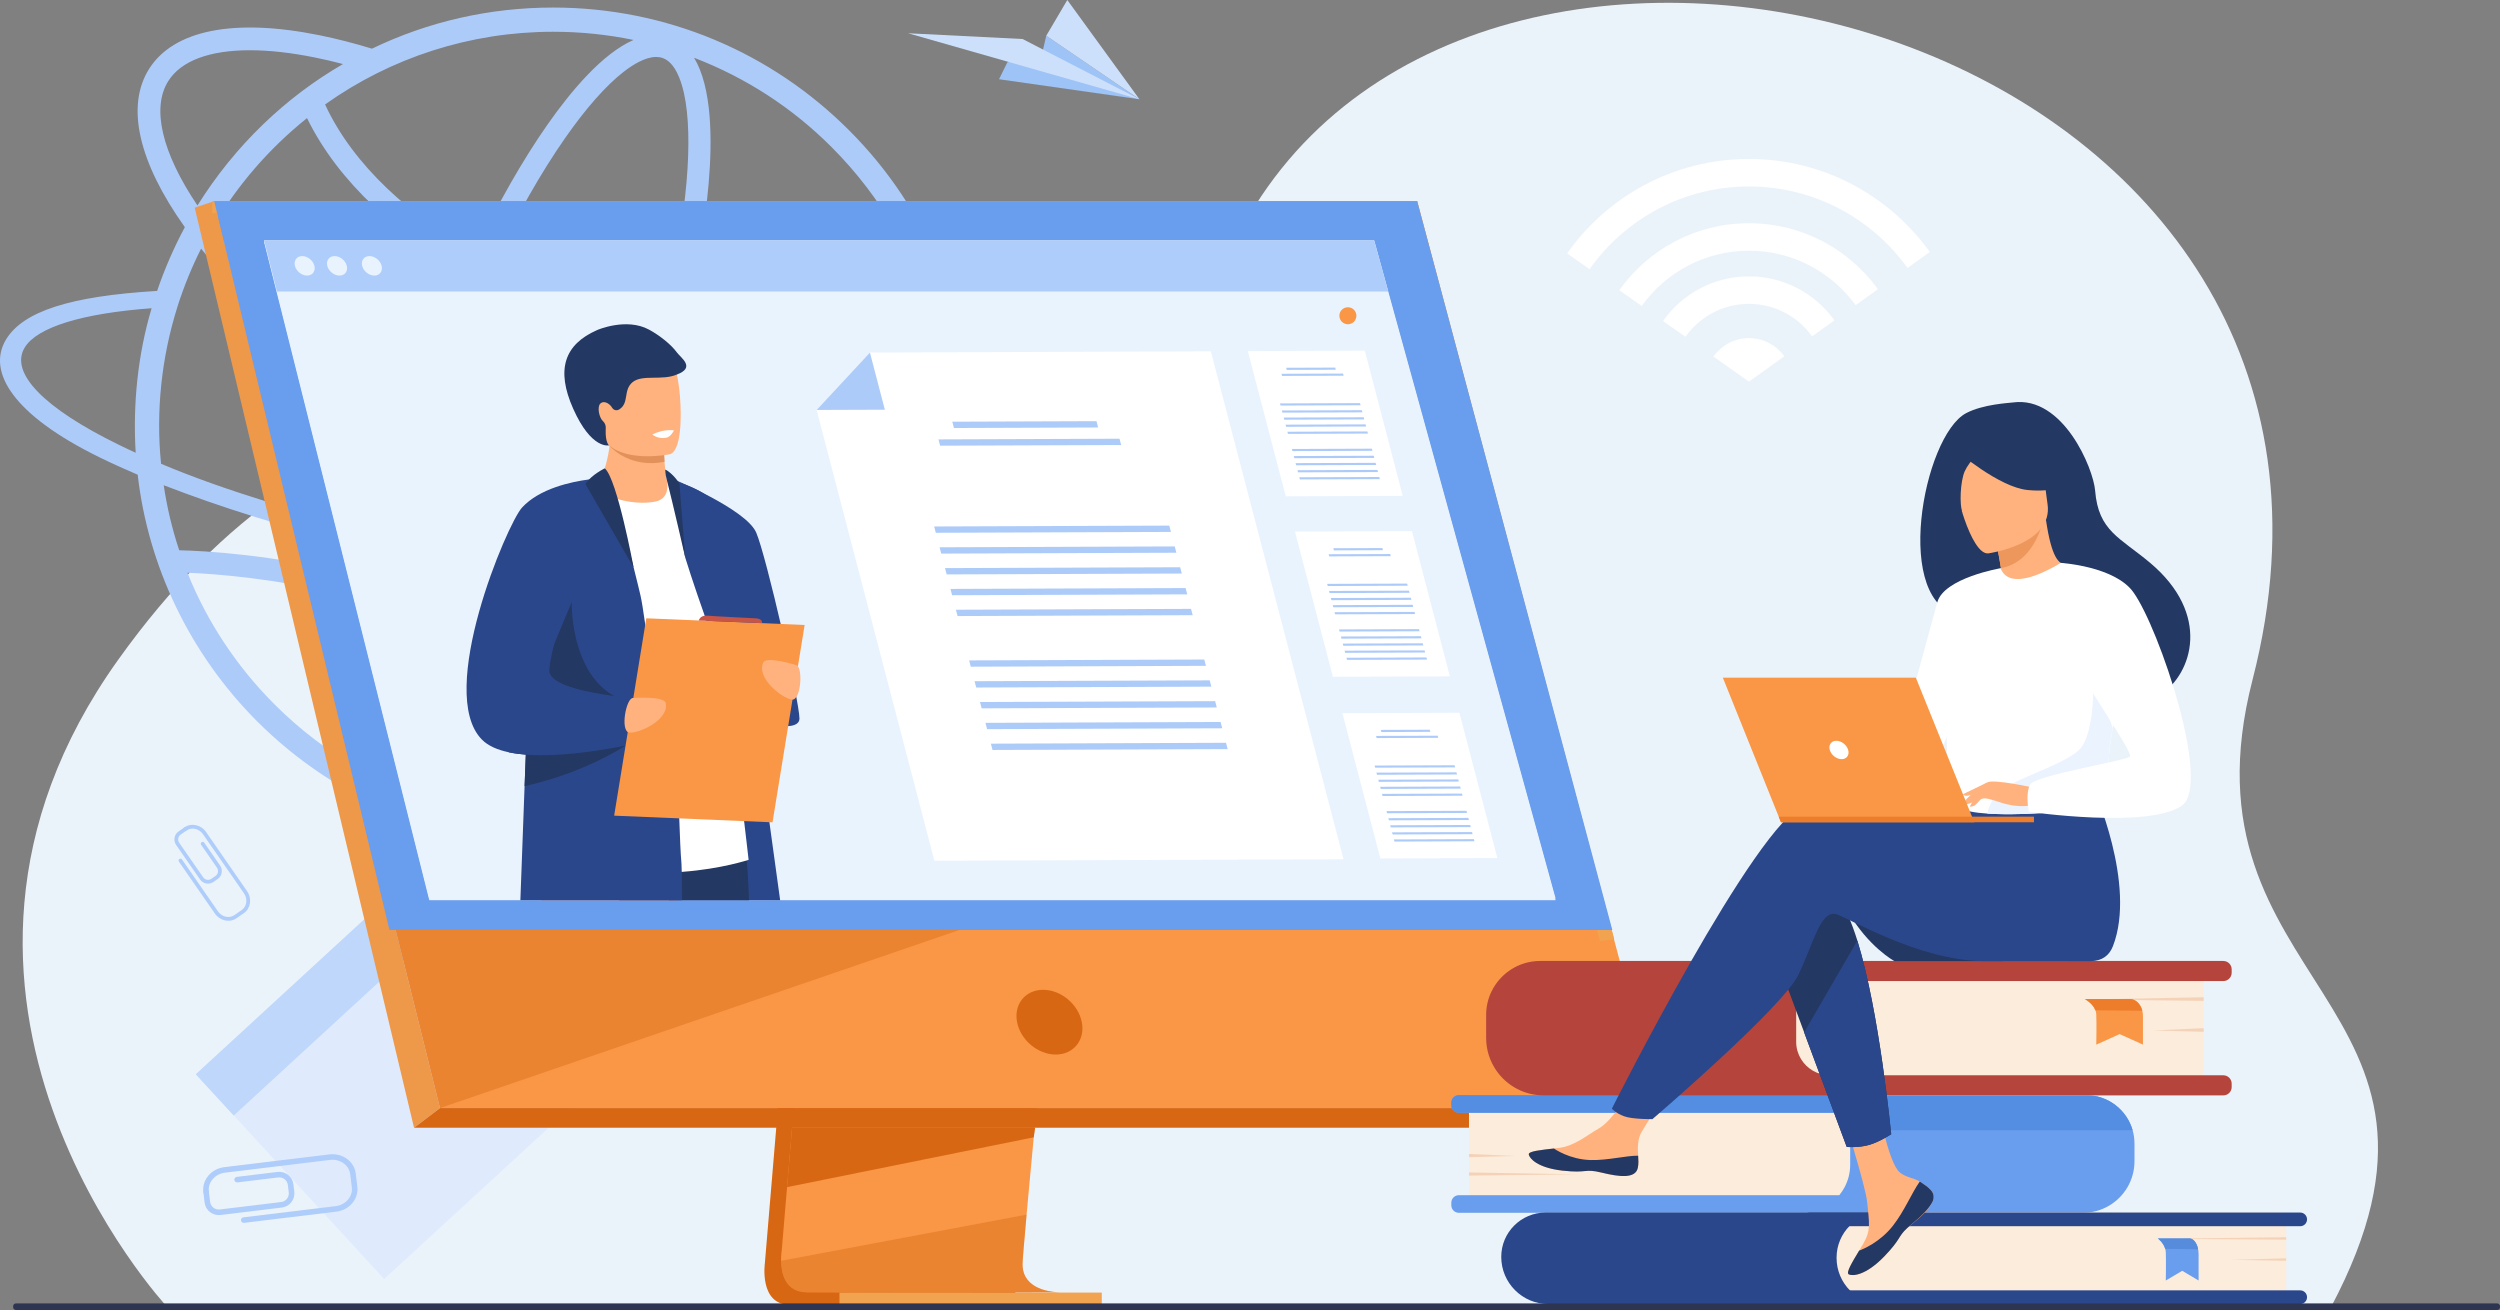 <?xml version="1.0" encoding="utf-8"?>
<!-- Generator: Adobe Illustrator 16.0.0, SVG Export Plug-In . SVG Version: 6.00 Build 0)  -->
<!DOCTYPE svg PUBLIC "-//W3C//DTD SVG 1.1//EN" "http://www.w3.org/Graphics/SVG/1.1/DTD/svg11.dtd">
<svg version="1.1" id="Слой_1" xmlns="http://www.w3.org/2000/svg" xmlns:xlink="http://www.w3.org/1999/xlink" x="0px" y="0px"
	 width="2915.507px" height="1527.726px" viewBox="172.648 261.565 2915.507 1527.726"
	 enable-background="new 172.648 261.565 2915.507 1527.726" xml:space="preserve">
<rect x="172.648" y="261.565" width="2915.507" height="1527.726" fill="#808080" stroke="none"/>
<g>
	<path fill="#EBF3FA" d="M367.524,1785.646c0,0-337.474-362.339-57.072-754.621c248.791-348.062,538.856-324.27,751.672-183.023
		c90.642,60.158,351.971,7.415,574.395-346.75c303.325-482.984,1354.76-190.052,1163.05,553.031
		c-92.772,359.6,282.349,372.671,91.209,732.127L367.524,1785.646z"/>
	<g>
		
			<rect x="468.39" y="1361.831" transform="matrix(0.677 0.736 -0.736 0.677 1325.034 27.931)" fill="#DFEBFD" width="324.586" height="324.585"/>
		
			<rect x="510.229" y="1266.467" transform="matrix(0.677 0.736 -0.736 0.677 1226.551 61.737)" fill="#BED7FB" width="65.372" height="324.585"/>
	</g>
	<g>
		<polygon fill="#9EC3F6" points="1337.7,353.971 1501.467,377.332 1392.791,303.259 1387.264,327.005 1347.438,334.218 		"/>
		<polygon fill="#CDE0FB" points="1501.467,377.332 1365.188,307.069 1231.619,300.351 		"/>
		<polygon fill="#CDE0FB" points="1392.791,303.259 1501.467,377.332 1417.336,261.565 		"/>
	</g>
	<g>
		<path fill="#FFFFFF" d="M2253.471,677.049l-41.192,29.562l-41.405-29.24c9.178-12.913,24.332-21.45,41.405-21.45
			C2229.246,655.919,2244.293,664.243,2253.471,677.049z"/>
		<g>
			<path fill="#FFFFFF" d="M2212.278,583.886c-41.406,0-78.011,20.597-100.207,52.078l26.146,18.354
				c16.434-23.265,43.54-38.417,74.061-38.417c30.309,0,57.2,14.939,73.635,37.884l26.039-18.675
				C2289.647,604.056,2253.258,583.886,2212.278,583.886z"/>
		</g>
		<g>
			<path fill="#FFFFFF" d="M2212.278,446.969c-87.613,0-165.09,43.541-212.045,110.131l26.146,18.354
				c41.189-58.268,109.17-96.471,185.897-96.471c76.089,0,143.64,37.563,184.939,95.084l25.932-18.676
				C2376.086,489.763,2299.146,446.969,2212.278,446.969z"/>
		</g>
		<g>
			<path fill="#FFFFFF" d="M2212.278,521.884c-62.322,0-117.602,30.84-151.216,78.116l26.146,18.354
				c27.853-38.951,73.525-64.457,125.07-64.457c51.117,0,96.473,25.078,124.43,63.497l25.935-18.568
				C2328.918,552.191,2274.067,521.884,2212.278,521.884z"/>
		</g>
	</g>
	<path fill="#ADCBF9" d="M1357.841,856.411l-37.766-0.867c12.134,15.725,14.857,30.212,7.306,42.47
		c-7.554,12.507-25.631,22.783-52.624,30.583c20.431-54.355,30.708-111.685,30.708-170.5c0-127.194-49.491-251.699-142.89-344.839
		c-90.407-90.407-212.614-142.888-344.839-142.888c-74.249,0-145.992,16.456-211.237,47.918c-0.021,0.01-0.042,0.021-0.063,0.032
		c-20.978-6.401-41.409-11.647-61.123-15.643c-99.514-20.194-170.134-6.238-198.82,39.3c-27.298,43.31-12.438,108.504,41.732,184.54
		c-0.006,0.013-0.014,0.024-0.021,0.036c-12.104,22.361-23.753,48.886-32.316,74.292c-101.78,6.067-156.261,23.979-176.072,56.421
		c-23.03,37.766,8.42,88.449,109.086,137.729c13.868,6.81,28.726,13.497,44.328,20.183
		c12.059,105.956,60.327,208.665,139.545,287.882c44.823,44.699,96.951,79.864,155.023,104.505
		c177.896,75.041,389.969,39.906,534.778-104.505c43.585-43.584,78.131-94.351,102.523-150.564
		c49.65-10.277,82.34-26.374,95.341-47.671C1369.48,890.09,1368.365,873.746,1357.841,856.411z M1241.325,936.275
		c-33.06,5.942-74.292,9.409-122.458,9.904c-74.739,0.912-160.576-4.99-251.035-16.913c7.611-16.569,15.073-33.597,22.351-51.011
		c28.071,9.393,55.313,16.829,81.293,22.102c29.764,6.042,56.925,9.024,81.169,9.024c56.828,0,97.543-16.406,117.65-48.325
		c3.31-5.258,6.01-10.831,8.089-16.722h-28.97c-0.479,0.882-0.99,1.753-1.523,2.603c-14.937,23.71-48.314,35.958-95.182,35.946
		c-22.414,0-47.933-2.798-75.977-8.492c-24.445-4.957-50.079-11.923-76.51-20.694c6.975-17.452,13.757-35.238,20.306-53.295
		c17.659-48.689,32.775-96.954,45.004-143.304c99.104,14.61,202.642,15.05,302.103,7.549c6.293,30.511,9.473,61.736,9.473,93.449
		C1277.11,819.884,1265.1,879.813,1241.325,936.275z M637.784,1178.068c-14.089-5.109-21.241-25.332-24.761-41.396
		c-5.561-25.388-6.567-61.046-2.908-103.12c1.851-21.277,4.825-43.902,8.83-67.566c57.749,15.391,114.938,35.185,170.625,59.039
		c-12.543,21.629-25.227,41.685-37.909,59.863c-24.164,34.639-47.794,61.361-68.336,77.281
		C670.326,1172.242,651.875,1183.177,637.784,1178.068z M802.327,1002.382c-58.288-25.118-118.216-45.875-178.742-61.898
		c2.134-10.984,4.473-22.16,7.014-33.506c16.832,3.826,33.899,7.53,51.184,11.097c50.577,10.344,101.032,19.127,150.422,26.232
		C822.422,964.545,812.438,983.945,802.327,1002.382z M692.927,899.748c-19.542-4.021-38.8-8.222-57.728-12.584
		c8.91-37.075,19.855-75.728,32.635-115.111c66.424,40.832,133.975,74.047,197.935,97.619
		c-8.024,19.156-16.266,37.835-24.685,55.914C792.503,918.616,742.798,909.973,692.927,899.748z M530.695,399.288
		c36.921,75.644,108.076,137.968,184.647,179.309c-18.551,40.423-36.219,83.564-52.465,128.36
		c-3.029,8.352-5.976,16.688-8.854,25.008C556.985,668.8,474.828,596.321,420.935,526.178c-0.007-0.01-0.015-0.019-0.022-0.028
		C449.356,477.625,486.416,434.786,530.695,399.288z M945.622,329.292c14.09,5.11,21.241,25.332,24.761,41.396
		c5.562,25.387,6.566,61.046,2.908,103.121c-4.006,46.056-13.229,98.363-26.953,154.062
		c-67.485-11.611-134.924-30.755-197.015-60.893c26.462-55.187,54.444-104.4,82.421-144.505
		c24.164-34.638,47.794-61.361,68.336-77.281c10.72-8.307,25.145-17.198,37.775-17.198
		C940.544,327.993,943.151,328.396,945.622,329.292z M939.916,652.965c-11.911,44.818-26.582,91.497-43.677,138.628
		c-6.589,18.167-13.411,36.05-20.429,53.579c-64.212-23.576-132.367-57.296-199.371-98.947c3.463-10.123,7.036-20.279,10.729-30.459
		c15.881-43.788,33.117-85.932,51.19-125.399C801.602,621.017,870.11,640.803,939.916,652.965z M1142.518,433.194
		c59.583,59.583,99.109,131.145,119.103,205.979c-105.898,7.745-202.938,5.313-289.684-7.242
		c13.765-56.242,23.033-109.15,27.097-155.884c4.488-51.604,3.941-112.732-16.981-147.131
		C1042.662,352.206,1096.809,387.351,1142.518,433.194z M817.737,298.602c31.826,0,63.128,3.202,93.728,9.556
		c-36.092,15.71-72.94,59.435-100.91,99.531c-28.626,41.036-57.213,91.257-84.208,147.474
		C653.48,515.57,584.654,454.875,551.754,383.375C628.57,328.738,720.946,298.602,817.737,298.602z M368.897,356.098
		c14.938-23.71,48.314-35.947,95.181-35.947c22.415,0,47.934,2.798,75.978,8.492c10.646,2.155,21.522,4.692,32.583,7.61
		c0.01,0.002,0.02,0.005,0.028,0.008c-66.911,38.697-125.848,94.7-169.728,164.911c-0.008,0.012-0.015,0.025-0.023,0.037
		C361.503,439.718,349.054,387.579,368.897,356.098z M407.149,551.566c0.004-0.009,0.008-0.017,0.012-0.023
		c56.75,70.932,140.395,143.445,238.125,206.333c-13.856,42.176-25.681,83.627-35.223,123.351
		c-81.031-19.604-175.213-47.333-249.594-78.8c-6.168-61.678,0.548-124.113,19.067-183.007
		C386.727,596.581,396.264,573.042,407.149,551.566z M311.437,780.385c-87.789-42.842-127.906-84.196-109.953-113.543
		c14.487-23.773,67.234-39.87,147.965-45.813c-16.274,54.93-21.935,112.039-18.572,168.519
		C324.189,786.576,317.751,783.481,311.437,780.385z M605.442,901.12c-2.504,11.168-4.813,22.176-6.932,33.011
		c-5.634-1.366-11.271-2.705-16.911-3.988c-95.301-21.691-166.814-26.104-199.964-26.852c-8.211-24.734-14.249-50.031-18.071-75.854
		C428.491,852.413,501.573,876.367,605.442,901.12z M391.24,929.501c35.355,1.423,100.901,6.778,184.626,25.835
		c5.991,1.364,11.979,2.792,17.961,4.251c-4.309,25.133-7.488,49.151-9.452,71.725c-3.72,42.771-3.983,92.082,7.946,127.298
		c-36.309-20.439-69.605-45.727-99.487-75.607C448.29,1038.459,414.015,986.305,391.24,929.501z M678.419,1196.097
		c33.987-17.813,68.137-58.728,94.436-96.426c13.564-19.443,27.119-40.962,40.501-64.188
		c77.157,34.94,151.346,77.866,221.036,127.876C919.519,1224.748,790.153,1231.696,678.419,1196.097z M1142.518,1083.002
		c-25.396,25.469-53.362,47.599-83.566,66.237c-73.206-53.505-151.422-99.301-232.911-136.374
		c11.203-20.527,22.244-42.209,33.023-64.843c74.589,9.885,146.297,15.815,211.762,17.351c17.087,0.495,33.679,0.495,49.775,0.371
		c41.728-0.495,78.874-2.972,110.694-7.429C1209.009,1004.5,1179.168,1046.351,1142.518,1083.002z"/>
	<g>
		<g>
			<path fill="#D86713" d="M1132.096,932.529l-67.449,801.977c0,0-7.067,48.614,29.094,48.7c59.456,0.142,295.932,0,295.932,0
				s-44.749-10.119-44.206-32.889c0.639-26.84,78.833-825.379,78.833-825.379L1132.096,932.529z"/>
			<path fill="#F99746" d="M1408.858,1768.656c-11.693,0.034-237.556,0.743-295.456,0c-25.233-0.314-29.657-22.437-29.868-36.754
				c-0.104-6.863,0.768-11.938,0.768-11.938l1.753-20.845l4.471-53.127l3.948-46.938l5.075-60.314l4.272-50.909l47.925-569.86
				l292.206-7.583c0,0-32.934,334.185-56.228,577.443c-2.602,27.104-5.075,53.093-7.362,77.351
				c-0.744,7.746-1.452,15.317-2.148,22.691c-2.159,23.016-4.134,44.15-5.853,62.813c-0.906,9.836-1.742,18.975-2.497,27.348
				c-2.973,32.805-4.715,53.754-4.738,57.736c-0.012,2.322,0.187,4.482,0.569,6.491
				C1370.49,1767.82,1404.469,1768.656,1408.858,1768.656z"/>
			<polygon fill="#F99746" points="422.463,496.123 586.755,1156.051 609.25,1246.431 685.769,1553.806 2107.375,1553.806 
				1825.338,496.123 			"/>
			<polygon fill="#EE9849" points="422.46,496.122 399.691,503.712 655.498,1576.765 685.771,1553.81 			"/>
			<polygon fill="#D86713" points="655.498,1576.765 2068.355,1576.765 2107.371,1553.81 685.771,1553.81 			"/>
			<rect x="1151.652" y="1768.978" fill="#F1A34F" width="305.904" height="14.536"/>
			<polygon fill="#F1A34F" points="2038.505,1358.911 1807.832,510.106 420.188,510.106 420.188,496.122 1825.336,496.122 
				2055.238,1357.024 			"/>
			<polygon fill="#D86713" points="1379.793,1576.76 1378.213,1587.873 1090.525,1645.993 1094.474,1599.056 1096.355,1576.76 			
				"/>
			<path opacity="0.4" fill="#D86713" enable-background="new    " d="M1408.858,1768.656c-11.693,0.034-237.556,0.743-295.456,0
				c-25.233-0.314-29.657-22.437-29.868-36.754l286.33-53.87c-2.973,32.805-4.715,53.754-4.738,57.736
				c-0.012,2.322,0.187,4.482,0.569,6.491C1370.49,1767.82,1404.469,1768.656,1408.858,1768.656z"/>
			<polygon opacity="0.4" fill="#D86713" enable-background="new    " points="1310.26,1339.691 685.771,1553.81 609.25,1246.431 
							"/>
			<polygon fill="#699DEE" points="422.46,496.122 1825.336,496.122 2052.955,1346.167 626.853,1346.167 			"/>
		</g>
		<path fill="#D86713" d="M1434.26,1453.624c-4.053-20.847-24.237-37.747-45.084-37.747c-20.848,0-34.461,16.9-30.409,37.747
			s24.237,37.746,45.084,37.746C1424.697,1491.37,1438.312,1474.471,1434.26,1453.624z"/>
		<polygon fill="#E9F3FE" points="1986.797,1309.332 673.277,1309.332 524.52,716.748 513.122,671.308 503.39,632.546 
			495.604,601.513 480.573,541.655 1775.159,541.655 1776.065,544.948 1791.649,601.513 1800.204,632.546 1810.9,671.308 
			1823.429,716.748 		"/>
		<polygon fill="#E9F3FE" points="1986.797,1311.357 673.277,1311.357 524.52,718.773 513.122,673.334 503.39,634.571 
			495.604,603.539 480.573,543.681 1775.159,543.681 1776.065,546.974 1791.649,603.539 1800.204,634.571 1810.9,673.334 
			1823.429,718.773 		"/>
		<polygon fill="#AFCDFB" points="1791.649,601.513 495.604,601.513 480.573,541.655 1774.661,541.655 1776.065,544.948 		"/>
		<g>
			<path fill="#E9F3FE" d="M516.586,571.584c-1.564-6.275,2.254-11.362,8.528-11.362c6.275,0,12.63,5.087,14.194,11.362
				c1.563,6.275-2.254,11.362-8.529,11.362C524.505,582.946,518.151,577.859,516.586,571.584z"/>
			<path fill="#E9F3FE" d="M554.337,571.584c-1.564-6.275,2.254-11.362,8.528-11.362c6.275,0,12.63,5.087,14.194,11.362
				c1.563,6.275-2.254,11.362-8.529,11.362C562.256,582.946,555.902,577.859,554.337,571.584z"/>
			<path fill="#E9F3FE" d="M594.987,571.584c-1.563-6.275,2.254-11.362,8.529-11.362c6.274,0,12.63,5.087,14.193,11.362
				c1.564,6.275-2.254,11.362-8.528,11.362C602.906,582.946,596.552,577.859,594.987,571.584z"/>
		</g>
		<g>
			<path fill="#2B478B" d="M1082.449,1311.357H952.57c-1.245-10.151-2.343-20.882-3.328-32.073
				c-1.743-20.077-3.078-41.671-4.063-64.137c-0.238-5.185-0.441-10.412-0.634-15.676c-0.249-6.698-0.465-13.479-0.657-20.292
				c-0.317-11.565-0.566-23.269-0.747-35.038c-0.011-0.012-0.011-0.034-0.011-0.046c-0.227-15.007-0.339-30.115-0.374-45.168
				c0-0.012,0-0.012,0-0.012c-0.012-3.758-0.012-7.515-0.012-11.261v-0.012c0-3.531,0.012-7.039,0.023-10.549
				c0.113-32.4,0.6-64.182,1.29-93.73c1.494-65.381,3.916-119.864,5.206-146.052v-0.012c0.521-10.752,0.859-16.728,0.859-16.728
				c0.013,0,0.023,0.012,0.034,0.012c0.294,0.045,2.264,0.407,5.364,1.154c2.275,0.555,5.161,1.313,8.443,2.32h0.012
				c2.965,0.894,6.236,2.003,9.676,3.305c0.012,0,0.022,0,0.034,0.011c5.853,2.252,12.155,5.126,18.085,8.737
				c0.091,0.045,0.182,0.091,0.272,0.136c9.698,6.021,18.458,14,22.454,24.537c3.429,8.952,11.453,57.063,21.151,120.961
				c0.272,1.822,0.543,3.655,0.826,5.512c5.127,33.931,10.672,72.002,16.241,110.877c5.896,41.196,11.793,83.274,17.214,122.264
				C1074.562,1253.842,1078.851,1284.999,1082.449,1311.357z"/>
			<path fill="#233862" d="M1046.074,1311.357H894.896c-2.897-12.473-5.614-24.502-8.024-35.786
				c-6.643-31.102-11.012-56.587-10.773-70.281c0.113-6.417,2.535-11.442,6.7-15.301c2.852-2.648,6.519-4.754,10.831-6.396
				c12.755-4.844,31.078-5.637,50.261-4.414c6.519,0.407,13.128,1.041,19.646,1.833c35.934,4.357,69.286,13.254,69.286,13.254
				s2.229,9.021,4.866,24.785c1.981,11.826,4.188,27.468,5.829,45.938c0.951,10.729,1.72,22.42,2.15,34.88
				C1045.791,1303.616,1045.928,1307.453,1046.074,1311.357z"/>
			<path fill="#C65447" d="M976.258,1205.471l-1.505,10.922l-7.322,53.034l-1.245,9.055l-4.538,32.877H804.096
				c-1.224-21.729-2.354-42.904-2.569-61.363c-0.021-2.049-0.034-4.053-0.034-6.021c0-27.796,2.444-48.404,10.412-53.61
				c9.031-5.896,38.989-4.278,70.894-0.373c3.18,0.384,6.383,0.803,9.586,1.232c18.595,2.501,37.201,5.591,52.163,8.25
				c7.764,1.381,14.543,2.648,19.816,3.656C971.81,1204.555,976.258,1205.471,976.258,1205.471z"/>
			<path fill="#FFFFFF" d="M801.493,847.923c0,0,86.555-55.967,148.637-27.345c9.893,4.561,21.178,17.289,29.256,26.19
				c22.439,24.728,66.289,417.524,66.289,417.524s-124.474,42.156-244.182-14.307V847.923z"/>
			<path fill="#2B478B" d="M955.055,819.159c0,0,87.624,35.91,99.492,63.502c11.867,27.592,50.438,197.031,50.438,216.898
				c0,19.869-67.161,4.442-77.972-27.604c-8.979-26.61-39.262-108.358-55.229-160.063L955.055,819.159z"/>
			<g>
				<path fill="#FFB27D" d="M936.856,846.522c-19.128,3.75-47.228-0.248-67.8-13.808c9.288-22.185,13.095-39.701,14.45-51.036
					c0.079-0.603,0.138-1.187,0.197-1.75c0.613-5.875,0.524-9.86,0.237-11.69h49.454c0,0,13.52,6.182,13.52,10.455
					c0,2.284,0.021,4.471,0.061,6.558c0.099,5.688,0.327,10.652,0.623,14.915c0.939,13.876,2.532,20.414,2.532,20.414
					S956.172,842.734,936.856,846.522z"/>
				<path fill="#E2915A" d="M947.598,800.165c-37.466,7.24-59.215-13.234-64.091-18.486c-0.692-0.751-1.048-1.197-1.048-1.197
					c0.396-0.197,0.811-0.375,1.245-0.554c13.946-5.646,45.597-1.157,63.271,5.321C947.073,790.937,947.301,795.901,947.598,800.165
					z"/>
				<path fill="#FFB27D" d="M871.269,760.109c6.695,36.031,53.188,34.85,73.282,32.584c5.654-0.63,9.212-1.352,9.212-1.352
					c6.376-1.703,9.933-11.746,11.585-24.899c3.28-26.033-0.864-64.247-5.26-74.021c-6.62-14.707-19.086-30.613-65.908-19.137
					C847.35,684.771,862.678,713.941,871.269,760.109z"/>
				<path fill="#233862" d="M961.83,672.323c-6.398-8.86-19.968-19.686-32.292-26.354c-26.475-14.322-60.359,0.451-60.501,0.514
					c-38.243,16.813-48.23,46.073-27.955,91.652c21.44,48.198,41.855,42.774,41.855,42.774s-4.333-2.696-3.941-17.717
					c0.022-0.854,0.058-1.567,0.097-2.182c0.196-3.078-0.889-6.165-3.189-8.219c-4.75-4.24-7.064-17.062-3.088-20.632
					c4.799-4.308,11.542,0.925,13.696,4.948c1.882,2.841,5.253,3.837,8.393,1.852c11.903-7.524,4.171-22.575,15.545-31.783
					s34.455-1.477,51.518-8.814C984.301,690.042,966.653,678.999,961.83,672.323z"/>
			</g>
			<path fill="#2B478B" d="M967.974,1311.357H779.515c1.347-39.079,3.078-85.741,4.899-132.98
				c0.465-12.245,0.951-24.548,1.427-36.748c0.215-5.172,0.407-10.311,0.61-15.448c4.165-104.913,8.297-199.651,9.167-204.756
				c1.98-11.544,3.849-21.379,5.874-29.912c5.92-24.854,13.275-38.479,29.323-50.205c1.563-1.188,14.396-7.65,25.702-13.286
				c9.235-4.583,17.452-8.591,17.701-8.703v-0.013h0.011c1.867,0.906,3.927,3.51,6.101,7.368c2.173,3.859,4.459,8.997,6.802,14.996
				c8.612,22.125,17.916,55.988,24.378,81.282c0.011,0.034,0.022,0.057,0.022,0.079c0.012,0.021,0.012,0.034,0.012,0.045
				s0,0.011,0,0.011c4.165,16.331,7.152,29.041,8.001,32.696c1.447,6.156,3.35,18.073,5.602,34.213v0.045
				c3.044,22.012,6.677,51.879,10.525,85.776v0.011c0.396,3.485,0.792,7.006,1.188,10.56c0.453,4.063,0.917,8.171,1.381,12.324
				v0.012c0.147,1.335,0.294,2.671,0.431,4.006v0.013c1.482,13.423,2.977,27.264,4.459,41.354c0,0.011,0,0.034,0.011,0.045
				c1.268,11.612,18.878,20.021,20.1,31.849c0.09,0.859,0.182,2.603,0.294,5.023c0.227,5.003,0.498,12.938,0.826,22.115
				c0.136,4.085,0.283,8.42,0.441,12.845c0.689,19.67,1.539,41.22,2.501,51.585c0.045,0.487,0.09,1.109,0.125,1.868
				c0.112,2.07,0.204,5.115,0.283,8.94C967.871,1286.493,967.95,1298.116,967.974,1311.357z"/>
			<path fill="#233862" d="M839.416,963.717c-0.057,0.239-3.002,106.087,76.618,118.944s26.719,16.258,26.719,16.258
				s-149.806-6.367-152.278-10.323S839.416,963.717,839.416,963.717z"/>
			<path fill="#233862" d="M906.688,1128.1c0,0-1.494,1.059-4.362,2.907c-0.05,0.021-0.099,0.061-0.147,0.089
				c-12.146,7.755-48.197,28.892-100.688,43.064c-5.509,1.493-11.206,2.907-17.07,4.213c0.465-12.244,0.949-24.539,1.424-36.743
				c-6.934-0.544-13.57-1.425-19.732-2.73c0.208-1.611,0.425-3.224,0.633-4.836c6.677-2.739,13.313-5.381,19.712-7.883
				c5.212-2.038,10.257-3.977,15.034-5.775c21.563-8.189,37.545-13.738,37.545-13.738l63.824,20.217L906.688,1128.1z"/>
			<path fill="#2B478B" d="M923.58,1126.328c0,0-8.199,2.048-21.255,4.679c-0.05,0-0.089,0.01-0.139,0.03
				c-24.074,4.836-64.546,11.621-100.697,11.255c-5.331-0.061-10.573-0.267-15.646-0.662c-6.934-0.544-13.57-1.425-19.732-2.729
				c-13.214-2.789-24.282-7.507-31.521-14.887c-53.775-54.772,29.346-251.359,46.821-270.488
				c20.405-22.333,57.644-30.167,78.206-32.856c0.86-0.109,1.682-0.218,2.482-0.317c7.229-0.859,11.869-1.038,12.126-1.048
				c0.01,0,0.01,0,0.01,0s-1.612,5.184-4.313,13.977c-1.05,3.401-2.266,7.349-3.601,11.75
				c-12.63,41.362-37.001,122.653-47.742,168.497c-3.937,16.774-6.043,28.802-5.084,32.393c4.193,15.656,47.644,23.707,75.17,27.27
				c11.482,1.482,20.196,2.186,22.145,2.334c0.139,0,0.268,0.01,0.406,0.028l1.592,6.528l3.808,15.656l3.749,15.381L923.58,1126.328
				z"/>
			<polygon fill="#F99746" points="1073.564,1220.562 888.878,1212.779 926.348,982.616 1111.033,990.397 			"/>
			<path fill="#FFB27D" d="M911.218,1075.553c0,0,35.952-2.508,37.755,5.872c4.204,19.534-30.908,35.574-42.283,34.479
				C895.316,1114.806,902.943,1074.248,911.218,1075.553z"/>
			<path fill="#FFB27D" d="M1100.937,1037.136c0,0-34.396-10.755-38.089-3.02c-8.608,18.031,21.841,41.759,33.16,43.322
				C1107.327,1079.004,1109.288,1037.78,1100.937,1037.136z"/>
			<path fill="#233862" d="M877.966,807.745c0,0-15.125,7.209-22.707,18.089c0,0,56.535,98.158,56.283,97.238
				S892.431,820.318,877.966,807.745z"/>
			<path fill="#233862" d="M948.381,809.129c4.979,1.879,14.529,11.662,16.682,17.071l6.721,85.692c0,0-14.35-62.889-21.653-91.314
				C948.273,813.353,948.615,811.158,948.381,809.129z"/>
			<path fill="#C65447" d="M987.57,985.195c0,0,1.459-6.387,9.866-5.645s55.635,3.065,55.635,3.065s9.109-0.15,8.264,5.687
				L987.57,985.195z"/>
			<path fill="#FFFFFF" d="M933.395,768.237c0,0,6.13,5.588,16.021,3.856c5.865-1.025,9.148-8.653,9.148-8.653
				S947.293,761.413,933.395,768.237z"/>
		</g>
		<g>
			<g>
				<polygon fill="#FFFFFF" points="1808.529,839.863 1672.107,840.367 1627.868,671.002 1764.289,670.498 				"/>
				<g>
					<polygon fill="#ADCBF9" points="1730.454,692.752 1673.253,692.963 1672.598,690.458 1729.801,690.246 					"/>
					<polygon fill="#ADCBF9" points="1739.588,699.714 1667.771,699.979 1667.115,697.474 1738.934,697.208 					"/>
					<g>
						<polygon fill="#ADCBF9" points="1759.334,734.183 1666.052,734.527 1665.397,732.021 1758.681,731.676 						"/>
						<polygon fill="#ADCBF9" points="1761.491,742.44 1668.209,742.785 1667.554,740.279 1760.837,739.934 						"/>
						<polygon fill="#ADCBF9" points="1763.649,750.698 1670.365,751.042 1669.711,748.537 1762.993,748.192 						"/>
						<polygon fill="#ADCBF9" points="1765.806,758.956 1672.522,759.301 1671.867,756.794 1765.151,756.45 						"/>
						<polygon fill="#ADCBF9" points="1767.963,767.214 1674.68,767.559 1674.025,765.052 1767.309,764.708 						"/>
					</g>
					<g>
						<polygon fill="#ADCBF9" points="1773.212,787.31 1679.929,787.654 1679.274,785.148 1772.558,784.803 						"/>
						<polygon fill="#ADCBF9" points="1775.368,795.567 1682.086,795.912 1681.431,793.406 1774.715,793.062 						"/>
						<polygon fill="#ADCBF9" points="1777.526,803.825 1684.241,804.17 1683.588,801.664 1776.87,801.319 						"/>
						<polygon fill="#ADCBF9" points="1779.684,812.083 1686.399,812.428 1685.744,809.921 1779.028,809.577 						"/>
						<polygon fill="#ADCBF9" points="1781.84,820.341 1688.557,820.686 1687.902,818.179 1781.186,817.835 						"/>
					</g>
				</g>
			</g>
			<g>
				<polygon fill="#FFFFFF" points="1863.5,1050.318 1727.079,1050.822 1682.841,881.457 1819.262,880.953 				"/>
				<g>
					<polygon fill="#ADCBF9" points="1785.427,903.207 1728.225,903.418 1727.57,900.912 1784.772,900.701 					"/>
					<polygon fill="#ADCBF9" points="1794.56,910.169 1722.742,910.435 1722.088,907.928 1793.905,907.663 					"/>
					<g>
						<polygon fill="#ADCBF9" points="1814.307,944.637 1721.023,944.982 1720.368,942.476 1813.652,942.131 						"/>
						<polygon fill="#ADCBF9" points="1816.464,952.896 1723.181,953.24 1722.525,950.733 1815.81,950.389 						"/>
						<polygon fill="#ADCBF9" points="1818.62,961.153 1725.338,961.498 1724.683,958.991 1817.966,958.647 						"/>
						<polygon fill="#ADCBF9" points="1820.777,969.411 1727.493,969.755 1726.84,967.25 1820.123,966.905 						"/>
						<polygon fill="#ADCBF9" points="1822.935,977.669 1729.651,978.013 1728.996,975.507 1822.28,975.163 						"/>
					</g>
					<g>
						<polygon fill="#ADCBF9" points="1828.184,997.765 1734.9,998.109 1734.245,995.603 1827.529,995.258 						"/>
						<polygon fill="#ADCBF9" points="1830.341,1006.022 1737.058,1006.367 1736.402,1003.86 1829.687,1003.517 						"/>
						<polygon fill="#ADCBF9" points="1832.498,1014.28 1739.215,1014.625 1738.56,1012.118 1831.843,1011.774 						"/>
						<polygon fill="#ADCBF9" points="1834.654,1022.538 1741.37,1022.883 1740.717,1020.376 1834,1020.032 						"/>
						<polygon fill="#ADCBF9" points="1836.812,1030.796 1743.528,1031.141 1742.873,1028.635 1836.156,1028.29 						"/>
					</g>
				</g>
			</g>
			<g>
				<polygon fill="#FFFFFF" points="1918.843,1262.188 1782.421,1262.692 1738.182,1093.327 1874.604,1092.823 				"/>
				<g>
					<polygon fill="#ADCBF9" points="1840.769,1115.077 1783.566,1115.289 1782.91,1112.782 1840.114,1112.571 					"/>
					<polygon fill="#ADCBF9" points="1849.901,1122.039 1778.084,1122.305 1777.43,1119.799 1849.246,1119.533 					"/>
					<g>
						<polygon fill="#ADCBF9" points="1869.648,1156.508 1776.365,1156.853 1775.709,1154.346 1868.992,1154.002 						"/>
						<polygon fill="#ADCBF9" points="1871.805,1164.766 1778.521,1165.109 1777.866,1162.604 1871.15,1162.26 						"/>
						<polygon fill="#ADCBF9" points="1873.963,1173.022 1780.679,1173.368 1780.024,1170.861 1873.308,1170.518 						"/>
						<polygon fill="#ADCBF9" points="1876.118,1181.281 1782.836,1181.626 1782.182,1179.119 1875.465,1178.775 						"/>
						<polygon fill="#ADCBF9" points="1878.276,1189.539 1784.992,1189.884 1784.338,1187.377 1877.62,1187.033 						"/>
					</g>
					<g>
						<polygon fill="#ADCBF9" points="1883.525,1209.635 1790.241,1209.979 1789.587,1207.473 1882.87,1207.129 						"/>
						<polygon fill="#ADCBF9" points="1885.683,1217.893 1792.399,1218.237 1791.743,1215.729 1885.027,1215.387 						"/>
						<polygon fill="#ADCBF9" points="1887.839,1226.15 1794.556,1226.495 1793.901,1223.988 1887.185,1223.646 						"/>
						<polygon fill="#ADCBF9" points="1889.995,1234.408 1796.713,1234.753 1796.059,1232.246 1889.342,1231.902 						"/>
						<polygon fill="#ADCBF9" points="1892.153,1242.666 1798.869,1243.011 1798.215,1240.505 1891.498,1240.16 						"/>
					</g>
				</g>
			</g>
			<g>
				<g>
					<polygon fill="#FFFFFF" points="1739.465,1263.615 1262.323,1265.377 1125.002,739.652 1187.161,672.72 1584.736,671.252 					
						"/>
					<polygon fill="#ADCBF9" points="1453.304,760.098 1285.144,760.719 1283.22,753.351 1451.38,752.729 					"/>
					<polygon fill="#ADCBF9" points="1480.152,780.564 1269.029,781.344 1267.105,773.977 1478.228,773.197 					"/>
					<g>
						<polygon fill="#ADCBF9" points="1538.201,881.892 1263.975,882.904 1262.05,875.536 1536.278,874.524 						"/>
						<polygon fill="#ADCBF9" points="1544.543,906.167 1270.315,907.18 1268.391,899.813 1542.618,898.8 						"/>
						<polygon fill="#ADCBF9" points="1550.884,930.443 1276.656,931.456 1274.732,924.088 1548.959,923.076 						"/>
						<polygon fill="#ADCBF9" points="1557.226,954.719 1282.996,955.732 1281.073,948.364 1555.301,947.352 						"/>
						<polygon fill="#ADCBF9" points="1563.566,978.995 1289.338,980.008 1287.413,972.641 1561.642,971.628 						"/>
					</g>
					<g>
						<polygon fill="#ADCBF9" points="1578.996,1038.07 1304.769,1039.083 1302.845,1031.716 1577.073,1030.703 						"/>
						<polygon fill="#ADCBF9" points="1585.338,1062.347 1311.11,1063.359 1309.186,1055.991 1583.413,1054.979 						"/>
						<polygon fill="#ADCBF9" points="1591.679,1086.623 1317.45,1087.635 1315.527,1080.268 1589.755,1079.255 						"/>
						<polygon fill="#ADCBF9" points="1598.02,1110.897 1323.791,1111.911 1321.867,1104.544 1596.096,1103.531 						"/>
						<polygon fill="#ADCBF9" points="1604.361,1135.175 1330.133,1136.188 1328.209,1128.819 1602.437,1127.808 						"/>
					</g>
				</g>
				<polygon fill="#ADCBF9" points="1125.002,739.652 1204.568,739.358 1187.161,672.72 				"/>
			</g>
		</g>
	</g>
	<g>
		<g>
			<g>
				<path fill="#FCECDB" d="M2274.234,1675.929h-388.437v-137.189h389.681c30.296,0,54.854,24.56,54.854,54.854v26.236
					C2330.334,1650.813,2305.218,1675.929,2274.234,1675.929z"/>
				<path fill="#699DEE" d="M2661.881,1595.184v20.64c0,11.029-2.965,21.355-8.152,30.231
					c-10.413,17.864-29.783,29.871-51.959,29.871h-727.876c-4.816,0-8.719-3.901-8.719-8.711v-3.091
					c0-4.809,3.901-8.711,8.719-8.711h443.707c2.373-2.895,4.462-6.023,6.228-9.358c4.155-7.828,6.504-16.752,6.504-26.228v-26.236
					c0-4.825-0.623-9.508-1.797-13.962c-1.986-7.553-5.543-14.466-10.288-20.371h-444.354c-4.816,0-8.72-3.901-8.72-8.719v-3.083
					c0-4.816,3.902-8.719,8.72-8.719h731.541c25.778,0,47.521,17.279,54.271,40.892
					C2661.123,1584.572,2661.881,1589.791,2661.881,1595.184z"/>
				<path fill="#548EE2" d="M2659.705,1579.629h-331.17c-1.986-7.553-5.543-14.466-10.289-20.371h-444.354
					c-4.816,0-8.719-3.901-8.719-8.719v-3.083c0-4.816,3.901-8.719,8.719-8.719h731.541
					C2631.214,1538.737,2652.955,1556.018,2659.705,1579.629z"/>
			</g>
			<polygon fill="#F4D2B8" points="1885.799,1607.334 1939.693,1609.64 1885.799,1611.029 			"/>
			<polygon fill="#F4D2B8" points="1885.799,1628.859 2014.018,1631.165 1885.799,1632.555 			"/>
		</g>
		<g>
			<g>
				<g>
					<path fill="#2B478B" d="M1978.435,1782.351h413.504v-106.71h-416.859c-28.541,0-51.678,23.138-51.678,51.678v0.001
						C1923.402,1757.712,1948.041,1782.351,1978.435,1782.351z"/>
					<path fill="#FCECDB" d="M2368.2,1782.351h470.604v-106.71H2367.01c-29.02,0-52.543,23.523-52.543,52.543v0.434
						C2314.467,1758.293,2338.524,1782.351,2368.2,1782.351z"/>
					<path fill="#2B478B" d="M2283.043,1782.351h572.104c4.407,0,7.979-3.572,7.979-7.979l0,0c0-4.407-3.572-7.979-7.979-7.979
						h-572.104c-4.406,0-7.979,3.572-7.979,7.979l0,0C2275.064,1778.777,2278.637,1782.351,2283.043,1782.351z"/>
					<path fill="#2B478B" d="M2283.043,1691.6h572.104c4.407,0,7.979-3.571,7.979-7.979l0,0c0-4.407-3.572-7.979-7.979-7.979
						h-572.104c-4.406,0-7.979,3.572-7.979,7.979l0,0C2275.064,1688.027,2278.637,1691.6,2283.043,1691.6z"/>
				</g>
				<polygon fill="#F4D2B8" points="2838.806,1728.995 2775.236,1730.789 2838.806,1731.87 				"/>
				<polygon fill="#F4D2B8" points="2838.806,1704.438 2687.569,1706.231 2838.806,1707.312 				"/>
			</g>
			<g>
				<path fill="#699DEE" d="M2689.125,1705.874c0,0,6.48,4.585,8.627,12.122c0.379,1.317,0.623,2.729,0.673,4.216
					c0.356,10.013,0,32.675,0,32.675l19.135-11.331l19.085,11.331v-30.715c0-5.808-1.638-11.457-4.678-15.156
					c-1.476-1.792-3.262-3.142-5.287-3.142H2689.125z"/>
				<path fill="#568CDB" d="M2689.125,1705.874c0,0,6.48,4.585,8.627,12.122l38.347,0.448c0,0-1.505-10.791-9.419-12.57H2689.125z"
					/>
			</g>
		</g>
		<g>
			<g>
				<g>
					<path fill="#FCECDB" d="M2320.076,1539.027h422.479v-156.781h-423.867c-33.833,0-61.261,27.428-61.261,61.261v32.871
						C2257.428,1510.979,2285.477,1539.027,2320.076,1539.027z"/>
					<path fill="#B5453C" d="M2267.365,1443.076v33.741c0.104,14.41,8.081,26.914,19.804,33.6c5.771,3.279,12.44,5.155,19.527,5.155
						H2765.5c5.375,0,9.735,4.359,9.735,9.735v3.981c0,5.377-4.36,9.735-9.735,9.735h-792.592
						c-22.743,0-42.839-11.305-54.979-28.608c-7.654-10.903-12.148-24.179-12.148-38.52v-26.623c0-9.821,2.247-19.125,6.26-27.409
						c10.193-21.082,31.778-35.618,56.77-35.618H2765.5c5.377,0,9.736,4.352,9.736,9.729v3.981c0,5.376-4.359,9.734-9.736,9.734
						h-460.207c-10.996,0-20.953,4.684-27.906,12.173C2271.229,1424.503,2267.429,1433.34,2267.365,1443.076z"/>
				</g>
				<polygon fill="#F4D2B8" points="2742.556,1460.637 2683.74,1463.272 2742.556,1464.859 				"/>
				<polygon fill="#F4D2B8" points="2742.556,1424.556 2602.629,1427.191 2742.556,1428.779 				"/>
			</g>
			<g>
				<path fill="#F99746" d="M2604.069,1426.668c0,0,9.234,4.971,12.292,13.143c0.541,1.43,0.888,2.96,0.958,4.571
					c0.51,10.857,0,35.43,0,35.43l27.266-12.285l27.192,12.285v-33.304c0-6.297-2.334-12.423-6.666-16.435
					c-2.1-1.942-4.646-3.405-7.53-3.405H2604.069z"/>
				<path fill="#ED7D2B" d="M2604.069,1426.668c0,0,9.234,4.971,12.292,13.143l54.638,0.486c0,0-2.144-11.701-13.418-13.629
					H2604.069L2604.069,1426.668z"/>
			</g>
		</g>
	</g>
	<g>
		<g>
			<path fill="#233862" d="M2327.423,1324.115c24.183,42.088,54.598,58.334,54.598,58.334h126.535
				C2508.556,1382.449,2308.975,1292.007,2327.423,1324.115z"/>
			<g>
				<path fill="#FFB27D" d="M2424.606,1649.758c3.298,3.779,3.718,8.002,2.086,12.513c-0.002,0.018-0.013,0.045-0.032,0.062
					c-3.019,8.34-12.987,17.653-24.569,26.954c-1.479,1.193-2.798,2.281-3.943,3.287c-0.301,0.264-0.603,0.527-0.885,0.794
					c-0.233,0.204-0.459,0.419-0.683,0.614c-10.801,9.955-6.735,12.236-26.139,32.438c-22.124,23.019-37.356,23.434-41.688,21.336
					c-3.666-1.787,3.781-13.996,12.034-27.718c0.4-0.661,0.792-1.331,1.202-2.001c1.1-1.824,2.191-3.676,3.283-5.51
					c9.671-16.517,7.188-24.266,4.895-48.843c-1.863-19.973-31.07-111.578-31.07-111.578l42.396-7.305
					c0,0,12.77,72.946,26.836,84.181c7.521,5.987,15.941,6.063,23.173,10.502c0.513,0.309,1.013,0.625,1.504,0.95
					C2417.115,1643.158,2421.3,1645.97,2424.606,1649.758z"/>
				<path fill="#233862" d="M2424.606,1649.758c3.298,3.779,3.718,8.002,2.086,12.513c-0.002,0.018-0.013,0.045-0.032,0.062
					c-3.694,8.332-13.416,17.599-24.61,26.869c-1.463,1.214-2.754,2.329-3.902,3.372c-0.301,0.264-0.603,0.527-0.885,0.794
					c-0.233,0.204-0.459,0.419-0.683,0.614c-10.801,9.955-6.735,12.236-26.139,32.438c-22.124,23.019-37.356,23.434-41.688,21.336
					c-3.666-1.787,3.781-13.996,12.034-27.718c4.309-1.578,24.313-9.704,39.438-29.061c13.32-17,22.206-38.842,31.277-51.494
					c0.512,0.31,1.013,0.625,1.504,0.951C2417.115,1643.158,2421.3,1645.97,2424.606,1649.758z"/>
				<path fill="#FFB27D" d="M2082.737,1623.278c-2.617,13.087-21.271,10.902-42.113,5.811c-20.843-5.092-15.89,0.962-45.552-2.322
					c-29.662-3.282-38.647-14.344-39.553-18.754c-0.81-3.913,13.847-5.294,29.567-7.104c1.978-0.223,3.963-0.467,5.948-0.711
					c17.749-2.229,30.747-13.682,46.87-23.088c15.271-8.909,38.062-45.209,38.062-45.209l40.68,3.222
					c0,0-21.347,32.423-29.604,46.52c-4.855,8.291-4.599,19.255-3.992,27.723
					C2083.365,1613.965,2083.664,1618.669,2082.737,1623.278z"/>
				<path fill="#233862" d="M2040.623,1629.089c-20.843-5.093-15.89,0.962-45.552-2.322c-29.662-3.282-38.647-14.344-39.553-18.754
					c-0.81-3.913,13.847-5.294,29.567-7.104l0.146,0.302c0,0,17.788,12.613,42.479,13.204c20.124,0.489,41.438-5.276,55.336-5.051
					c0.314,4.602,0.614,9.306-0.313,13.915C2080.118,1636.365,2061.465,1634.182,2040.623,1629.089z"/>
				<path fill="#233862" d="M2238.629,1363.166l38.028,102.328l49.646,133.608c0,0,13.473,1.302,26.375-2.409
					c11.878-3.435,25.508-12.416,25.508-12.416s-13.785-143.459-39.502-225.812c-6.589-21.139-13.978-38.236-22.127-47.859
					C2276.692,1263.491,2238.629,1363.166,2238.629,1363.166z"/>
				<path fill="#2B478B" d="M2277.293,1200.656c24.914-8.036,95.97,2.282,167.348,16.254l14.945-24.649l154.174-12.04
					c0,0,50.875,112.82,23.022,184.708c-4.094,10.565-12.229,17.344-26.095,17.565c-0.005,0.006-2.245-0.007-2.251,0
					c0,0-91.762-0.054-121.558-0.054c-76.674,0-162.268-52.705-173.34-54.92c-18.124-3.625-25.373,32.622-43.497,70.683
					c-18.123,38.059-170.36,168.548-170.36,168.548s-23.397,0.232-33.063-3.392c-10.396-3.898-14.197-8.962-14.197-8.962
					S2221.111,1218.78,2277.293,1200.656z"/>
				<path fill="#233862" d="M2460.491,979.94c54.9,30.229,166.276,92.896,166.855,92.489c0,0,40.936,15.427,64.159,0.002
					c38.709-25.706,59.468-94.891-11.321-154.43c-35.306-29.693-60.388-36.922-64.198-84.335
					c-2.066-25.723-37.23-110.616-95.652-102.765c-4.883,0.655-34.934,2.059-54.684,12.43
					C2415.323,769.761,2378.188,968.24,2460.491,979.94z"/>
				<path fill="#FFB27D" d="M2506.508,954.21c-0.241,0.156,27.013,9.46,45.236,1.39c17.145-7.575,30.131-35.782,29.877-35.797
					c-7.8-0.359-16.361-7.178-22.955-51.918l-3.32,1.191l-55.837,20.092c0,0,4.046,17.917,6.662,34.975
					C2508.373,938.464,2509.558,952.184,2506.508,954.21z"/>
				<path fill="#ED975D" d="M2499.509,889.167c0,0,4.046,17.917,6.662,34.975c32.071-5.772,44.657-37.727,49.175-55.065
					L2499.509,889.167z"/>
				<path fill="#FFB27D" d="M2491.193,906.951c0,0,76.396-10.254,69.277-57.731c-7.118-47.477-2.052-80.774-51.129-76.235
					c-49.077,4.54-55.815,24.073-57.295,40.497C2450.568,829.907,2471.137,908.394,2491.193,906.951z"/>
				<path fill="#233862" d="M2454.83,787.458c0,0,48.904,42.145,82.17,45.542c33.265,3.397,45.857-7.28,45.857-7.28
					s-19.607-16.279-31.407-42.552c-3.478-7.744-10.823-13.058-19.28-13.788C2508.416,767.33,2463.389,766.394,2454.83,787.458z"/>
				<path fill="#233862" d="M2485.401,783.684c0,0-16.36,15.818-21.513,27.553c-4.974,11.321-6.463,38.401-2.504,49.156
					c0,0-25.49-49.564-11.06-73.646C2465.629,761.211,2485.401,783.684,2485.401,783.684z"/>
				<path fill="#FFFFFF" d="M2442.18,1066.747c2.31,154.643,0.634,122.328,17.549,137.002c4.076,3.533,15.535,5.639,30.617,6.635
					c47.418,3.148,130.773-4.664,133.943-13.428c10.938-30.322,3.217-39.742,12.343-86.164c0.95-4.938,2.128-10.281,3.51-16.101
					c7.608-31.886,15.014-42.731-11.979-93.955c-24.479-46.399-49.908-84.059-52.195-82.699
					c-64.583,38.338-69.792,6.114-69.792,6.114S2441.047,991.316,2442.18,1066.747z"/>
				<path fill="#2B478B" d="M2276.657,1465.494l49.646,133.608c0,0,13.473,1.302,26.375-2.409
					c11.878-3.435,25.508-12.416,25.508-12.416s-13.785-143.459-39.502-225.812L2276.657,1465.494z"/>
				<path fill="#FFFFFF" d="M2506.17,924.142c0,0-66.453,11.268-74.258,39.88c-7.804,28.611-53.726,196.816-53.726,196.816
					s33.782,6.07,49.391-9.537c15.606-15.605,54.306-144.795,54.306-144.795L2506.17,924.142z"/>
				<path fill="#EBF3FF" d="M2490.346,1210.384c47.418,3.148,130.773-4.664,133.943-13.428
					c10.938-30.322,3.217-39.742,12.343-86.164l-22.872-64.402c0,0,3.781,71.717-17.368,90.579
					c-21.128,18.863-86.595,36.414-96.875,52.175C2494.557,1196.707,2491.295,1204.293,2490.346,1210.384z"/>
				<path fill="#FFB27D" d="M2544.675,1180.221c0,0-46.781-10.416-54.329-6.265c-7.549,4.15-25.997,19.271-28.307,24.532
					c-2.312,5.261,16.805-3.994,23.021-5.661c4.027-1.08,14.626,2.603,19.873,4.352c22.078,7.359,35.606,3.574,35.606,3.574
					L2544.675,1180.221z"/>
				<path fill="#FFFFFF" d="M2576.004,918.003c0,0,62.815,3.87,84.562,34.199c30.61,42.692,91.333,224.642,56.532,248.909
					c-39.191,27.327-178.369,7.148-178.369,7.148s-4.631-21.648,1.813-32.121c6.444-10.472,111.164-27.388,115.996-32.221
					c4.834-4.834-60.414-94.247-60.414-108.747C2596.123,1020.672,2576.004,918.003,2576.004,918.003z"/>
				<path fill="#FFB27D" d="M2488.08,1186.978c0,0-9.803,12.644-13.016,14.152c-3.214,1.51-5.29,1.133-5.29,1.133l6.605-11.889
					L2488.08,1186.978z"/>
				<path fill="#FFB27D" d="M2490.346,1173.956l-28.499,13.839c0,0,1.212,1.984,4.722,1.824c3.509-0.16,12.359-3.397,12.359-3.397
					L2490.346,1173.956z"/>
			</g>
			<g>
				<g>
					<polygon fill="#F99746" points="2475.065,1220.499 2249.632,1220.499 2181.817,1051.863 2406.903,1051.863 					"/>
					<polygon fill="#ED7D2B" points="2246.989,1213.929 2544.675,1213.929 2544.675,1220.499 2249.632,1220.499 					"/>
				</g>
				<path fill="#FFFFFF" d="M2306.539,1136.181c-1.7-5.928,1.728-10.732,7.654-10.732c5.928,0,12.111,4.806,13.813,10.732
					c1.699,5.93-1.729,10.733-7.656,10.733S2308.238,1142.109,2306.539,1136.181z"/>
			</g>
		</g>
	</g>
	<g>
		<g>
			<path fill="#AFCDFB" d="M426.479,1286.726l-4.801,3.327c-5.125,3.554-12.186,2.272-15.737-2.853l-27.921-40.284
				c-3.552-5.125-2.273-12.187,2.853-15.737l6.876-4.767c1.005-0.696,2.384-0.446,3.079,0.559c0.696,1.004,0.446,2.383-0.558,3.079
				l-6.876,4.767c-3.12,2.162-3.898,6.459-1.736,9.578l27.921,40.284c2.162,3.12,6.459,3.898,9.578,1.736l4.803-3.328
				c3.118-2.162,3.897-6.458,1.735-9.578l-18.535-26.742c-0.695-1.004-0.445-2.383,0.559-3.079c1.005-0.695,2.384-0.445,3.08,0.559
				l18.534,26.741C432.884,1276.113,431.604,1283.173,426.479,1286.726z"/>
		</g>
		<g>
			<path fill="#AFCDFB" d="M457.087,1326.453l-8.607,5.966c-7.991,5.538-19.32,3.079-25.254-5.483l-41.979-60.563
				c-0.695-1.004-0.445-2.383,0.56-3.079c1.004-0.696,2.383-0.446,3.08,0.558l41.978,60.564c4.544,6.557,13.11,8.516,19.096,4.367
				l8.606-5.967c5.985-4.147,7.157-12.855,2.614-19.412l-47.815-68.986c-4.544-6.556-13.109-8.515-19.095-4.366
				c-1.004,0.696-2.383,0.446-3.08-0.558c-0.696-1.005-0.446-2.384,0.56-3.08c7.99-5.538,19.319-3.079,25.254,5.482l47.814,68.985
				C466.751,1309.443,465.077,1320.915,457.087,1326.453z"/>
		</g>
	</g>
	<g>
		<g>
			<path fill="#AFCDFB" d="M514.834,1642.778l1.035,8.53c1.105,9.107-5.404,17.417-14.513,18.521l-71.584,8.688
				c-9.106,1.105-17.417-5.404-18.521-14.513l-1.483-12.219c-0.217-1.785,1.055-3.407,2.84-3.624s3.408,1.055,3.625,2.84
				l1.483,12.219c0.672,5.544,5.729,9.506,11.271,8.833l71.584-8.688c5.543-0.673,9.506-5.729,8.833-11.272l-1.036-8.532
				c-0.672-5.543-5.729-9.506-11.271-8.832l-47.521,5.768c-1.784,0.217-3.407-1.057-3.625-2.84
				c-0.217-1.785,1.056-3.408,2.841-3.625l47.52-5.768C505.42,1627.16,513.729,1633.671,514.834,1642.778z"/>
		</g>
		<g>
			<path fill="#AFCDFB" d="M587.537,1630.213l1.856,15.294c1.723,14.2-9.252,27.255-24.466,29.102l-107.621,13.062
				c-1.785,0.216-3.408-1.056-3.625-2.84c-0.216-1.785,1.055-3.408,2.84-3.625l107.621-13.062
				c11.649-1.414,20.077-11.217,18.787-21.853l-1.856-15.293c-1.291-10.636-11.817-18.14-23.468-16.726l-122.587,14.879
				c-11.649,1.412-20.077,11.216-18.786,21.852c0.216,1.785-1.055,3.407-2.84,3.624s-3.408-1.055-3.625-2.84
				c-1.723-14.199,9.252-27.254,24.466-29.101l122.587-14.877C572.034,1605.963,585.814,1616.014,587.537,1630.213z"/>
		</g>
	</g>
	<circle fill="#F99746" cx="1744.558" cy="629.799" r="9.923"/>
	<path fill="#2E3552" d="M3084.868,1789.291H191.228c-1.807,0-3.286-1.479-3.286-3.285v-1.121c0-1.808,1.479-3.286,3.286-3.286
		h2893.642c1.808,0,3.285,1.479,3.285,3.286v1.121C3088.155,1787.813,3086.677,1789.291,3084.868,1789.291z"/>
</g>
</svg>
